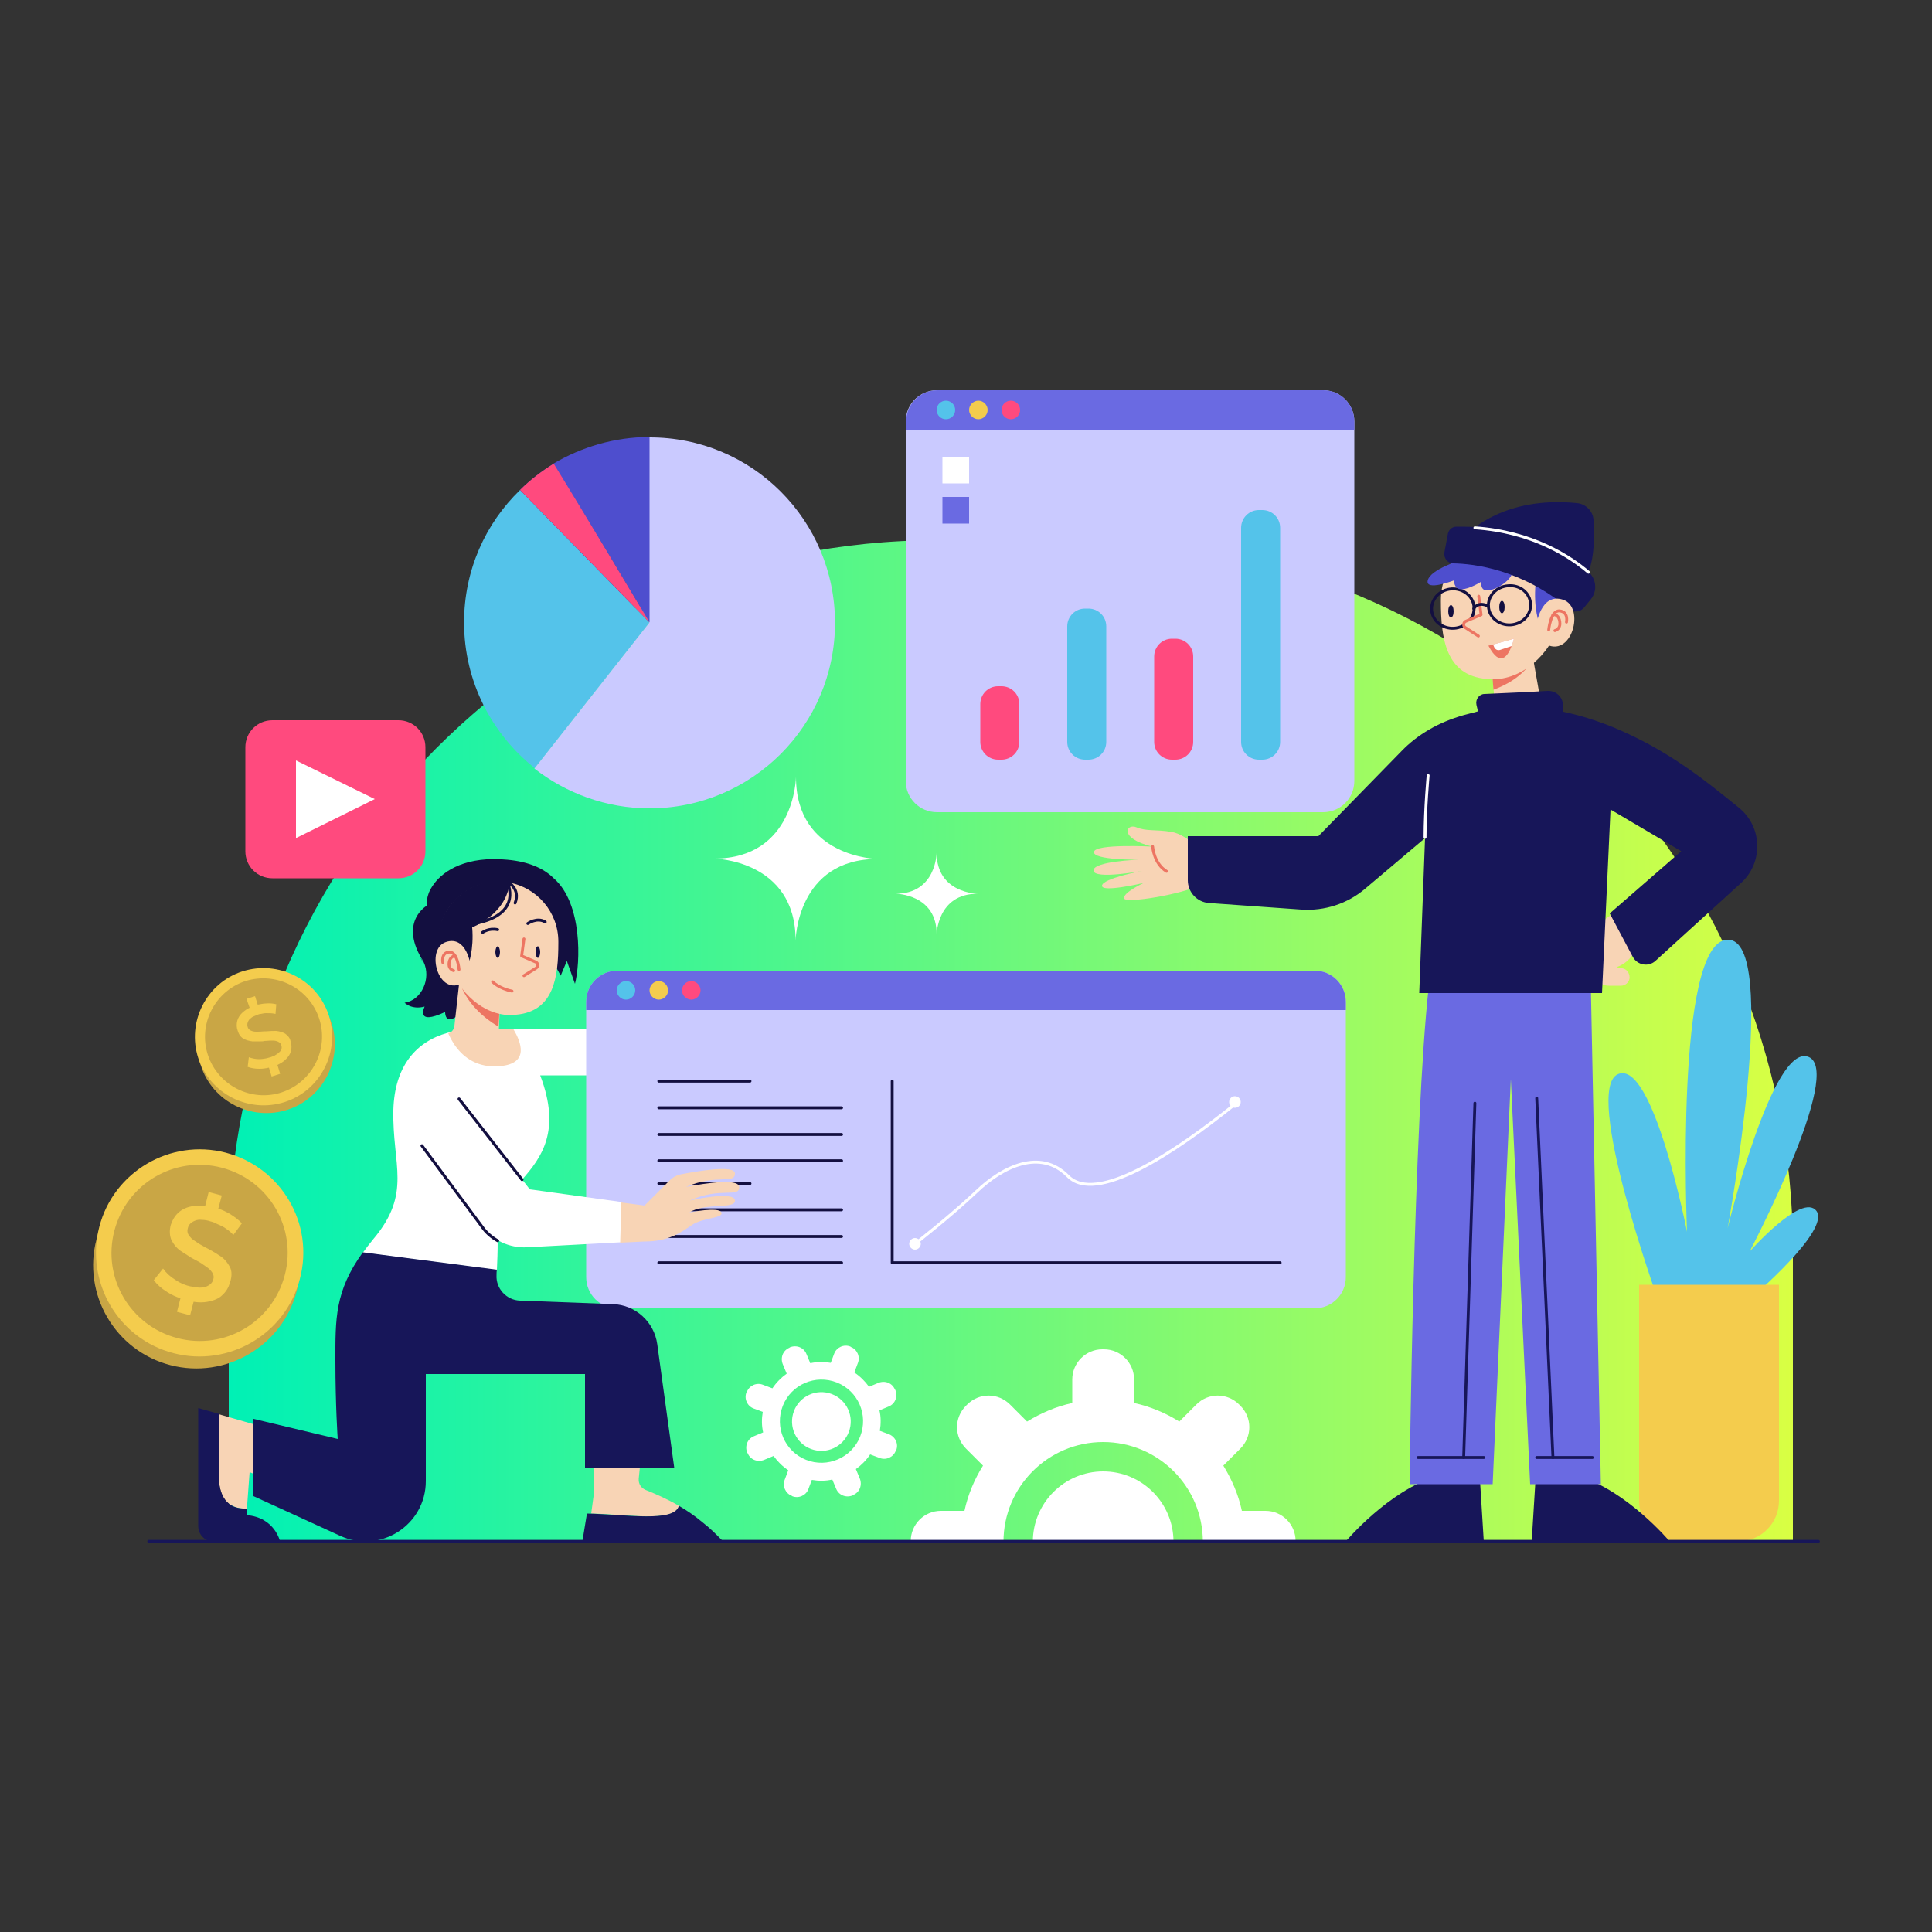 <?xml version="1.0" encoding="utf-8"?>
<!-- Generator: Adobe Illustrator 24.1.2, SVG Export Plug-In . SVG Version: 6.00 Build 0)  -->
<svg version="1.1" xmlns="http://www.w3.org/2000/svg" xmlns:xlink="http://www.w3.org/1999/xlink" x="0px" y="0px"
	 viewBox="0 0 500 500" style="enable-background:new 0 0 500 500;" xml:space="preserve">
<rect x="0" y="0" width="500" height="500" fill="#333333" stroke="none"/>
<style type="text/css">
	.st0{display:none;}
	.st1{fill:url(#SVGID_1_);}
	.st2{fill:#130F40;}
	.st3{fill:#FFFFFF;}
	.st4{fill:#F8D4B5;}
	.st5{fill:#171659;}
	.st6{fill:#ED7562;}
	.st7{fill:#CACAFF;}
	.st8{fill:#6A6AE2;}
	.st9{fill:#54C3EA;}
	.st10{fill:#F4CC4D;}
	.st11{fill:#FF4A7E;}
	.st12{fill:none;stroke:#130F40;stroke-width:0.75;stroke-linecap:round;stroke-linejoin:round;stroke-miterlimit:10;}
	.st13{fill:none;stroke:#FFFFFF;stroke-width:0.75;stroke-linecap:round;stroke-linejoin:round;stroke-miterlimit:10;}
	.st14{fill:#F8D4B5;stroke:#ED7562;stroke-width:0.75;stroke-linecap:round;stroke-linejoin:round;stroke-miterlimit:10;}
	.st15{fill:none;stroke:#ED7562;stroke-width:0.75;stroke-linecap:round;stroke-linejoin:round;stroke-miterlimit:10;}
	.st16{fill:#4E4ECE;}
	.st17{fill:#C9A645;}
	.st18{fill:none;stroke:#171659;stroke-width:0.75;stroke-linecap:round;stroke-linejoin:round;stroke-miterlimit:10;}
	.st19{clip-path:url(#SVGID_3_);}
</style>
<g id="BACKGROUND" class="st0">
</g>
<g id="OBJECTS">
	<linearGradient id="SVGID_1_" gradientUnits="userSpaceOnUse" x1="59.233" y1="269.329" x2="464.023" y2="269.329">
		<stop  offset="0" style="stop-color:#00F1B5"/>
		<stop  offset="1" style="stop-color:#D9FF43"/>
	</linearGradient>
	<path class="st1" d="M280.4,139.8h-37.6c-101.4,0-183.6,82.2-183.6,183.6v75.5H464v-75.5C464,222,381.8,139.8,280.4,139.8z"/>
	<path class="st2" d="M109.4,248.9c-0.2-0.4-0.4-0.7-0.6-1C109.1,248.2,109.3,248.5,109.4,248.9z"/>
	<path class="st2" d="M148.8,254.6l-2.1-5.9l-1.6,3.8l-2-3.7l-0.8-3.8c-0.2,0.1-0.4,0.3-0.5,0.4c-6.8,5-19.3,14.5-22.6,17
		c-0.2,0.1-0.4,0.2-0.6,0.3c-3.5,2.9-3.4-0.8-3.4-0.8c-7.9,3.7-5.3-1.4-5.3-1.4c-3.4,0.9-5.2-1-5.2-1c4.4-0.6,7-6.3,4.9-10.6
		c0,0,0,0,0,0c-0.2-0.4-0.4-0.7-0.6-1c-5.6-9.7,1.6-13.6,1.6-13.6c-0.2-0.9-0.1-2,0.4-3.3c0.3-0.7,0.7-1.4,1.2-2.1
		c2.7-3.8,8.8-7.4,19.1-6.4c5.6,0.5,9.5,2.3,12,4.8C150.8,233.8,150.2,249.3,148.8,254.6z"/>
	<path class="st3" d="M178,278.3h-38.2c5.5,14.4,0.3,21.3-4.7,27c-3.2,3.6-6.3,6.7-6.3,10.8c0,1.7,0,3.4,0,5c0,2.8-0.1,5.4-0.2,7.6
		l-34.7-4.5c0.8-1.1,1.7-2.3,2.7-3.5c10.1-12,4.9-19.1,5.2-33.4c0.3-11.3,5.8-17.7,14-20c2.2-0.6,4.7-0.9,7.3-0.9H178V278.3z"/>
	<path class="st4" d="M69.1,382.8l-4.5-1.8l-0.7,9.4c-3.8,0.2-7.3-1.6-7.3-8.7V366l11.5,3.3L69.1,382.8z"/>
	<path class="st5" d="M72.5,399H55.4c-2.3,0-4.1-1.8-4.1-4.1v-30.5l5.3,1.5v15.8c0,7.1,3.5,8.9,7.3,8.7l-0.1,1.7
		C71.2,392.7,72.5,399,72.5,399z"/>
	<path class="st4" d="M129.5,275.9c-5.9,0.6-9.5-2.3-11.5-5c-0.3-0.4-0.6-0.8-0.8-1.2c-0.6-0.9-0.9-1.7-1.2-2.3c0,0,0,0,0,0
		c0.9-0.2,1.5-1,1.6-1.9l1.3-11.7l10.6,4.2l-0.4,8.4h3.8C134.8,269.6,137.1,275.2,129.5,275.9z"/>
	<path class="st6" d="M129.5,258l-0.5,7.7c-8.8-5.2-10.1-11.9-10.1-11.9L129.5,258z"/>
	<g>
		<path class="st7" d="M350.5,109.1v93c0,4.5-3.6,8.1-8.1,8.1h-99.9c-4.5,0-8.1-3.6-8.1-8.1v-93c0-4.5,3.6-8.1,8.1-8.1h99.9
			C346.9,101,350.5,104.6,350.5,109.1z"/>
		<path class="st8" d="M350.5,109.1v2.1h-116v-2.1c0-4.5,3.6-8.1,8.1-8.1h99.9C346.9,101,350.5,104.6,350.5,109.1z"/>
		<circle class="st9" cx="244.8" cy="106.1" r="2.4"/>
		<path class="st10" d="M255.6,106.1c0,1.3-1.1,2.4-2.4,2.4s-2.4-1.1-2.4-2.4s1.1-2.4,2.4-2.4S255.6,104.8,255.6,106.1z"/>
		<circle class="st11" cx="261.6" cy="106.1" r="2.4"/>
		<rect x="243.9" y="118.2" class="st3" width="6.9" height="6.9"/>
		<rect x="243.9" y="128.6" class="st8" width="6.9" height="6.9"/>
		<g>
			<path class="st11" d="M259.2,196.6h-0.9c-2.5,0-4.6-2-4.6-4.6v-9.8c0-2.5,2-4.6,4.6-4.6h0.9c2.5,0,4.6,2,4.6,4.6v9.8
				C263.8,194.6,261.7,196.6,259.2,196.6z"/>
			<path class="st9" d="M281.7,196.6h-0.9c-2.5,0-4.6-2-4.6-4.6v-29.9c0-2.5,2-4.6,4.6-4.6h0.9c2.5,0,4.6,2,4.6,4.6V192
				C286.3,194.6,284.2,196.6,281.7,196.6z"/>
			<path class="st11" d="M304.2,196.6h-0.9c-2.5,0-4.6-2-4.6-4.6v-22.1c0-2.5,2-4.6,4.6-4.6h0.9c2.5,0,4.6,2,4.6,4.6V192
				C308.8,194.6,306.7,196.6,304.2,196.6z"/>
			<path class="st9" d="M326.7,196.6h-0.9c-2.5,0-4.6-2-4.6-4.6v-55.4c0-2.5,2-4.6,4.6-4.6h0.9c2.5,0,4.6,2,4.6,4.6V192
				C331.3,194.6,329.2,196.6,326.7,196.6z"/>
		</g>
	</g>
	<g>
		<path class="st7" d="M348.3,259.3v71.2c0,4.5-3.6,8.1-8.1,8.1H159.8c-4.5,0-8.1-3.6-8.1-8.1v-71.2c0-4.5,3.6-8.1,8.1-8.1h180.4
			C344.7,251.2,348.3,254.8,348.3,259.3z"/>
		<g>
			<path class="st8" d="M348.3,259.3v2.1H151.7v-2.1c0-4.5,3.6-8.1,8.1-8.1h180.4C344.7,251.2,348.3,254.8,348.3,259.3z"/>
			<path class="st9" d="M164.4,256.3c0,1.3-1.1,2.4-2.4,2.4c-1.3,0-2.4-1.1-2.4-2.4c0-1.3,1.1-2.4,2.4-2.4
				C163.4,253.9,164.4,255,164.4,256.3z"/>
			<path class="st10" d="M172.9,256.3c0,1.3-1.1,2.4-2.4,2.4c-1.3,0-2.4-1.1-2.4-2.4c0-1.3,1.1-2.4,2.4-2.4
				C171.8,253.9,172.9,255,172.9,256.3z"/>
			<path class="st11" d="M181.3,256.3c0,1.3-1.1,2.4-2.4,2.4c-1.3,0-2.4-1.1-2.4-2.4c0-1.3,1.1-2.4,2.4-2.4
				C180.2,253.9,181.3,255,181.3,256.3z"/>
		</g>
		<polyline class="st12" points="230.9,279.8 230.9,326.8 331.3,326.8 		"/>
		<path class="st13" d="M236.8,321.9c0,0,9.4-7.3,16-13.6s16.4-11.2,23.6-3.9c7.2,7.3,27-5.6,43.3-18.7"/>
		<path class="st3" d="M238.3,321.9c0,0.8-0.7,1.5-1.5,1.5c-0.8,0-1.5-0.7-1.5-1.5c0-0.8,0.7-1.5,1.5-1.5
			C237.6,320.4,238.3,321.1,238.3,321.9z"/>
		<circle class="st3" cx="319.6" cy="285.2" r="1.5"/>
		<g>
			<g>
				<line class="st12" x1="170.5" y1="279.8" x2="194.1" y2="279.8"/>
				<line class="st12" x1="170.5" y1="286.7" x2="217.8" y2="286.7"/>
				<line class="st12" x1="170.5" y1="293.6" x2="217.8" y2="293.6"/>
				<line class="st12" x1="170.5" y1="300.4" x2="217.8" y2="300.4"/>
			</g>
			<g>
				<line class="st12" x1="170.5" y1="306.3" x2="194.1" y2="306.3"/>
				<line class="st12" x1="170.5" y1="313.1" x2="217.8" y2="313.1"/>
				<line class="st12" x1="170.5" y1="320" x2="217.8" y2="320"/>
				<line class="st12" x1="170.5" y1="326.8" x2="217.8" y2="326.8"/>
			</g>
		</g>
	</g>
	<path class="st4" d="M113.4,243.8c0,3.7,0.4,6.1,2,8.1c0.8,1,1.9,1.9,3.4,2.8c1,1.6,2.3,3,3.7,4.2c2.8,2.4,6.3,3.9,10,3.8
		c0.4,0,0.7,0,1.1-0.1c9.8-0.9,10.9-9.8,10.9-18.6l0,0c0-0.1,0-0.2,0-0.3c0-7.6-5.5-14-12.8-15.3c-0.9-0.2-1.8-0.3-2.8-0.3
		C120.4,228.3,113.4,235.2,113.4,243.8z"/>
	<path class="st4" d="M121.7,248.8c0,0-2.7-6.5-7.3-4.5L121.7,248.8z"/>
	<path class="st2" d="M138.6,246.4c0,0.8,0.3,1.5,0.6,1.5c0.3,0,0.6-0.7,0.6-1.5s-0.3-1.5-0.6-1.5
		C138.8,244.9,138.6,245.6,138.6,246.4z"/>
	<path class="st2" d="M128.2,246.4c0,0.8,0.3,1.5,0.6,1.5c0.3,0,0.6-0.7,0.6-1.5s-0.3-1.5-0.6-1.5
		C128.5,244.9,128.2,245.6,128.2,246.4z"/>
	<path class="st14" d="M135.6,243l-0.6,4.4l3.7,1.6c0.6,0.3,0.6,1.1,0.1,1.5l-3.2,2"/>
	<path class="st2" d="M113.2,243.9c0,3.7,0.7,6,2.3,8l5.7-2.3c0,0,1.5-3.7,1-9.6c0,0,9-3.4,9.7-11.8c-0.9-0.2-1.8-0.3-2.8-0.3
		C120.4,228,113.2,235.3,113.2,243.9z"/>
	<path class="st4" d="M121.8,249.9c0,0-1-7.9-6.4-6.1c-5.4,1.8-2,14.4,4.5,10.5C121.6,253.2,121.8,249.9,121.8,249.9z"/>
	<path class="st15" d="M114.6,249.1c0,0-0.5-2.5,1.6-2.7c2.2-0.2,2.6,4.5,2.6,4.5"/>
	<path class="st15" d="M117.4,251.2c0,0-1.2-0.3-1.2-1.6c0-1.4,0.8-2.3,1.6-2.1"/>
	<path class="st12" d="M122.9,239c12.8-2.4,8.3-10.9,8.3-10.9s3.6,1.8,2.1,5.6"/>
	<path class="st14" d="M127.5,254.1c0,0,1.6,1.7,5,2.4"/>
	<path class="st12" d="M124.9,241.3c0,0,1.6-1.2,3.9-0.7"/>
	<path class="st12" d="M136.6,239c0,0,2.4-1.7,4.5-0.4"/>
	<path class="st4" d="M175.7,389.7c-1.2,4.4-12.7,2.2-22.7,2l0.8-5.9l-0.3-8h12.3l-0.5,4.9c-0.1,1.3,0.6,2.4,1.8,2.9
		C169.6,386.6,172.6,387.9,175.7,389.7z"/>
	<path class="st5" d="M187.2,399h-36.5l1.2-7.3c10,0.2,22.6,2.4,23.8-2c1.9,1.1,4,2.5,5.9,4.1C183.8,395.5,185.6,397.3,187.2,399z"
		/>
	<path class="st5" d="M86.8,352.1c0,11.8,0.6,20.3,0.6,20.3l-21.8-5.2v20l22.5,10.3c10.3,4.7,22.1-2.8,22.1-14.2v-27.7h41.2v24.3
		h23.1l-4.4-32c-0.8-5.8-5.6-10.2-11.5-10.4l-24-0.9c-3.5-0.1-6.3-3.1-6.1-6.6c0-0.4,0-0.9,0.1-1.4l-34.7-4.5
		C86.6,334.2,86.8,341.5,86.8,352.1z"/>
	<path class="st3" d="M137.1,307.8l-18.2-23.4l-9.6,12.1l15.5,20.9c2.7,3.6,7,5.6,11.5,5.4l24.4-1.3l0.3-10.4L137.1,307.8z"/>
	<path class="st4" d="M191.3,307.2c-0.1-2.9-13.8,0-13.8,0c8-3.5,12.7-0.6,12.7-3.5c0-2.3-9.8-0.6-13.9,0.2c-1.1,0.2-2.2,0.8-3,1.6
		l-6.5,6.5l-6-0.8l-0.3,10.4l6.3-0.3c6.3,0,9.5-2.4,12.3-4.3c2.8-1.9,8.2-1.7,7.6-3.2c-0.6-1.6-8.3,0-8.3,0
		c4.1-2.7,12.2-0.7,11.8-3.2c-0.4-2.5-11.7,0.1-11.7,0.1C186.3,307.1,191.4,310.1,191.3,307.2z"/>
	<line class="st12" x1="118.8" y1="284.4" x2="135.1" y2="305.3"/>
	<path class="st12" d="M128.8,321.1c-1.6-0.9-3-2.1-4.1-3.7l-15.5-20.9"/>
	<g>
		<path class="st9" d="M168.1,161.1l-29.7,37.7c-11.1-8.8-18.3-22.4-18.3-37.7c0-13.5,5.5-25.6,14.5-34.3L168.1,161.1z"/>
		<path class="st16" d="M168.1,161.1l-33.5-34.3c2.6-2.6,5.5-4.8,8.7-6.8C152.2,134.4,167.6,160.3,168.1,161.1z"/>
		<path class="st7" d="M216.1,161.2c0,26.5-21.5,48-48,48c-11.2,0-21.6-3.9-29.8-10.3l29.7-37.7l0,0v-48
			C194.6,113.1,216.1,134.6,216.1,161.2z"/>
		<path class="st16" d="M168.1,113.1v48c0,0-15.8-26.5-24.9-41.1C150.5,115.7,159,113.1,168.1,113.1z"/>
		<path class="st11" d="M168.1,161.1l-33.5-34.3c2.6-2.6,5.5-4.8,8.7-6.8C152.2,134.4,167.6,160.3,168.1,161.1z"/>
	</g>
	<g>
		<path class="st11" d="M103.1,227.3H70.5c-3.9,0-7-3.1-7-7v-26.9c0-3.9,3.1-7,7-7h32.6c3.9,0,7,3.1,7,7v26.9
			C110.1,224.2,107,227.3,103.1,227.3z"/>
		<polygon class="st3" points="76.6,196.8 76.6,216.9 97,206.8 		"/>
	</g>
	<path class="st3" d="M205.9,243.4c0,0,0.3-21.1,21.2-21.1c0,0-21.1-0.3-21.1-21.2c0,0-0.3,21.1-21.2,21.1
		C184.8,222.2,205.9,222.5,205.9,243.4z"/>
	<path class="st3" d="M242.4,241.9c0,0,0.1-10.6,10.6-10.6c0,0-10.6-0.1-10.6-10.6c0,0-0.1,10.6-10.6,10.6
		C231.9,231.3,242.5,231.4,242.4,241.9z"/>
	<g>
		<g>
			<g>
				<path class="st17" d="M76.8,334.1c-3.7,14.3-18.4,22.9-32.7,19.2S21.2,334.9,25,320.6c3.7-14.3,18.4-22.9,32.7-19.2
					C72,305.2,80.6,319.8,76.8,334.1z"/>
				<path class="st10" d="M77.6,331c-3.7,14.3-18.4,22.9-32.7,19.2c-14.3-3.7-22.9-18.4-19.2-32.7c3.7-14.3,18.4-22.9,32.7-19.2
					C72.8,302.1,81.4,316.7,77.6,331z"/>
				<path class="st17" d="M73.7,330c-3.2,12.2-15.6,19.5-27.8,16.3c-12.2-3.2-19.5-15.6-16.3-27.8c3.2-12.2,15.6-19.5,27.8-16.3
					C69.6,305.4,76.9,317.8,73.7,330z"/>
				<path class="st10" d="M59.5,327.9c-0.6-1.1-1.3-2-2.3-2.7c-0.9-0.6-2-1.3-3.3-2c-0.2-0.1-0.4-0.2-0.6-0.3c-1-0.6-1.9-1-2.5-1.5
					c-0.1-0.1-0.2-0.1-0.3-0.2c-0.7-0.4-1.2-0.9-1.6-1.5c-0.4-0.5-0.5-1.2-0.3-1.8c0.2-1,0.9-1.6,1.9-2c0.5-0.2,1.1-0.3,1.7-0.2
					c0.7,0,1.4,0.1,2.3,0.4c0.4,0.1,0.8,0.2,1.1,0.4c0.7,0.3,1.3,0.6,2,0.9c1,0.6,2,1.3,2.8,2.2l2.2-3c-0.8-0.9-1.9-1.7-3.2-2.5
					c-0.9-0.5-1.9-1-2.9-1.3l0.9-3.4l-3.4-0.9l-0.9,3.6c-1.1-0.1-2.2-0.1-3.1,0c-1.6,0.3-2.8,0.8-3.8,1.7c-1,0.9-1.6,2-2,3.2
					c-0.4,1.5-0.3,2.9,0.2,4c0.6,1.1,1.3,2,2.3,2.7c0.8,0.5,1.7,1.1,2.8,1.8c0.4,0.2,0.7,0.4,1.1,0.6c0.8,0.4,1.5,0.8,2,1.2
					c0.3,0.2,0.5,0.3,0.7,0.5c0.7,0.4,1.2,0.9,1.6,1.5c0.4,0.6,0.5,1.2,0.3,1.8c-0.2,0.9-0.9,1.5-1.9,1.9c-0.6,0.2-1.4,0.3-2.2,0.2
					c-0.6-0.1-1.2-0.2-1.9-0.3c-0.5-0.1-1.1-0.3-1.6-0.5c-0.8-0.3-1.7-0.8-2.4-1.3c-1.3-0.8-2.3-1.8-3-2.8l-2.4,3
					c0.8,1.1,1.9,2.1,3.5,3.1c1.1,0.7,2.2,1.2,3.4,1.6l-0.9,3.5l3.4,0.9l0.9-3.5c1.3,0.2,2.5,0.2,3.6,0c1.6-0.3,2.9-0.8,3.8-1.7
					c1-0.9,1.6-1.9,2-3.2C60.1,330.2,60,328.9,59.5,327.9z"/>
			</g>
		</g>
		<g>
			<g>
				<path class="st17" d="M85.8,264.8c3,9.3-2.1,19.4-11.4,22.4c-9.3,3-19.4-2.1-22.4-11.4c-3-9.3,2.1-19.4,11.4-22.4
					C72.7,250.4,82.7,255.5,85.8,264.8z"/>
				<path class="st10" d="M85.1,262.8c3,9.3-2.1,19.4-11.4,22.4c-9.3,3-19.4-2.1-22.4-11.4c-3-9.3,2.1-19.4,11.4-22.4
					C72.1,248.4,82.1,253.5,85.1,262.8z"/>
				<path class="st17" d="M82.6,263.6c2.6,7.9-1.8,16.5-9.7,19.1c-7.9,2.6-16.5-1.8-19.1-9.7c-2.6-7.9,1.8-16.5,9.7-19.1
					C71.5,251.4,80,255.7,82.6,263.6z"/>
				<path class="st10" d="M73.8,267.5c-0.7-0.4-1.5-0.6-2.3-0.7c-0.7,0-1.6,0-2.6,0.1c-0.2,0-0.3,0-0.5,0c-0.8,0.1-1.4,0.1-1.9,0.1
					c-0.1,0-0.1,0-0.2,0c-0.5,0-1-0.1-1.4-0.3c-0.4-0.2-0.7-0.5-0.8-0.9c-0.2-0.6-0.1-1.2,0.3-1.8c0.2-0.3,0.5-0.5,0.9-0.8
					c0.4-0.2,0.9-0.4,1.4-0.6c0.2-0.1,0.5-0.2,0.8-0.2c0.5-0.1,0.9-0.2,1.4-0.2c0.8,0,1.6,0,2.4,0.2l0.2-2.5
					c-0.8-0.2-1.7-0.3-2.7-0.2c-0.7,0-1.4,0.2-2.1,0.3l-0.7-2.2l-2.2,0.7l0.8,2.3c-0.7,0.3-1.2,0.7-1.7,1.1
					c-0.8,0.7-1.3,1.5-1.5,2.3c-0.2,0.8-0.2,1.7,0.1,2.5c0.3,1,0.8,1.7,1.5,2.1c0.7,0.4,1.5,0.6,2.3,0.7c0.6,0,1.4,0,2.2,0
					c0.3,0,0.6,0,0.9-0.1c0.6,0,1.1-0.1,1.6-0.1c0.2,0,0.4,0,0.6,0c0.5,0,1,0.1,1.4,0.3c0.4,0.2,0.7,0.5,0.8,0.9
					c0.2,0.6,0.1,1.2-0.4,1.7c-0.3,0.3-0.7,0.6-1.2,0.9c-0.3,0.2-0.7,0.3-1.2,0.5c-0.3,0.1-0.7,0.2-1.1,0.3
					c-0.6,0.1-1.2,0.2-1.8,0.2c-1,0-1.9-0.2-2.7-0.5l-0.3,2.5c0.8,0.3,1.8,0.5,3,0.5c0.8,0,1.7-0.1,2.5-0.3l0.7,2.3l2.2-0.7
					l-0.7-2.3c0.8-0.4,1.5-0.8,2-1.3c0.8-0.7,1.3-1.5,1.5-2.3c0.2-0.8,0.2-1.7-0.1-2.5C75.1,268.7,74.5,268,73.8,267.5z"/>
			</g>
		</g>
	</g>
	<g>
		<path class="st9" d="M429,336.1c0,0-19.4-54-10.3-58.1c9.1-4.1,17.9,40.8,17.9,40.8s-3.3-75.3,10.5-75.6c13.8-0.3,0,74.7,0,74.7
			s11.6-48,20.9-44.4c9.4,3.6-15.2,50.4-15.2,50.4s13.6-15.4,17.3-10.5c3.7,5-17,22.6-17,22.6H429z"/>
		<path class="st10" d="M449.9,398.9h-15.2c-5.8,0-10.5-4.7-10.5-10.5v-55.9h36.2v55.9C460.4,394.2,455.7,398.9,449.9,398.9z"/>
	</g>
	<g>
		<path class="st4" d="M312.2,221.4c0,0-4.8-5.4-9-6.1c-4.1-0.7-6.5-0.1-9.1-1.2c-2.6-1.1-4.8,2.8,4.1,5c0,0-14.9-0.8-15.1,1.4
			c-0.2,2.1,11.5,2,11.5,2s-11.7,0.4-11.6,2.8c0.1,2.4,12.6,0.1,12.6,0.1s-10.2,1.9-10.4,3.8c-0.2,1.9,10.8-0.7,10.8-0.7
			s-5.4,2.5-5.1,4c0.3,1.4,15-1,20.1-3.6L312.2,221.4z"/>
		<path class="st5" d="M383,382.8l1,16.1h-35.7c0,0,11-13.1,23.6-16.9L383,382.8z"/>
		<path class="st5" d="M397.4,382.8l-1,16.1h35.7c0,0-11-13.1-23.6-16.9L397.4,382.8z"/>
		<path class="st4" d="M424.2,243.3c0,0-1.1,5.5-5.9,7l1.6,0.3c1.2,0.2,2,1.5,1.8,2.7l0,0c-0.2,1-1.1,1.8-2.2,1.8h-3.1
			c-2,0-3.6-1.5-3.9-3.4l-1.4-10.8l7.4-5.2L424.2,243.3z"/>
		<path class="st8" d="M369.8,255c-4,35.3-5,129.1-5,129.1h21.5l4.7-104.9l5,104.9h18.3L411.7,255H369.8z"/>
		<polygon class="st4" points="399.6,186.4 387.1,186.4 386.9,182.9 385.9,170.6 396.8,170.6 397.4,174 		"/>
		<path class="st6" d="M396.8,170.6c-1.9,3.1-4.9,5.9-10.3,7.9l-0.6-7.9H396.8L396.8,170.6z"/>
		<path class="st4" d="M406.6,155.3c0,4-0.5,6.6-2.2,8.8c-0.9,1.1-2,2.1-3.6,3.1c-1.1,1.7-2.5,3.2-4,4.5c-3.1,2.6-6.8,4.2-10.9,4.1
			c-0.4,0-0.8,0-1.2-0.1c-10.6-0.9-11.8-10.6-11.8-20.1l0,0c0-0.1,0-0.2,0-0.3c0-8.3,6-15.2,13.8-16.6c1-0.2,2-0.3,3-0.3
			C399.1,138.4,406.6,146,406.6,155.3z"/>
		<path class="st4" d="M397.7,160.6c0,0,2.9-7,8-4.9L397.7,160.6z"/>
		<path class="st2" d="M389.4,157.1c0,0.9-0.3,1.6-0.7,1.6c-0.4,0-0.7-0.7-0.7-1.6s0.3-1.6,0.7-1.6
			C389.1,155.5,389.4,156.2,389.4,157.1z"/>
		<path class="st2" d="M376.2,158.2c0,0.9-0.3,1.6-0.7,1.6c-0.4,0-0.7-0.7-0.7-1.6s0.3-1.6,0.7-1.6
			C375.9,156.6,376.2,157.3,376.2,158.2z"/>
		<path class="st6" d="M391.8,165.3c0,0-0.2,0.9-0.6,1.9c-0.9,2.4-2.9,5.8-6-0.1l1.2-0.3L391.8,165.3z"/>
		<path class="st3" d="M391.8,165.3c0,0-0.2,0.9-0.6,1.9l-3,1c-0.6,0.2-1.2-0.1-1.5-0.7l-0.3-0.7L391.8,165.3z"/>
		
			<ellipse transform="matrix(0.998 -6.305564e-02 6.305564e-02 0.998 -9.186 24.02)" class="st12" cx="376" cy="157.5" rx="5.5" ry="5.1"/>
		<path class="st12" d="M396.1,156.3c0.2,2.8-2.1,5.2-5.1,5.4c-3,0.2-5.6-1.9-5.8-4.7c-0.2-2.8,2.1-5.2,5.1-5.4
			C393.4,151.3,396,153.5,396.1,156.3z"/>
		<path class="st14" d="M382.7,154.3l0.6,4.8l-4,1.7c-0.6,0.3-0.7,1.2-0.1,1.6l3.4,2.2"/>
		<path class="st12" d="M381.4,157.5c0,0,1.1-2,3.8-0.6"/>
		<path class="st16" d="M378.2,144.9c0,0-8,2.4-8.7,5.3c-0.7,2.9,6.8,0,6.8,0s-0.1,2.3,1.9,2.3c2.1,0,5.2-2,5.2-2s-0.5,2.4,1.6,2.3
			c2.2-0.1,6.7-2.7,6.7-5.8L378.2,144.9z"/>
		<path class="st16" d="M406.9,155.4c0,4-0.7,6.5-2.4,8.6l-6.1-2.5c0,0-1.6-4-1-10.4c0,0-9.7-3.7-10.5-12.8c1-0.2,2-0.3,3-0.3
			C399.1,138.1,406.9,146.1,406.9,155.4z"/>
		<path class="st5" d="M380.2,137.8c0,0,9-9.5,27.9-7.6c2.3,0.2,4.2,2.1,4.3,4.4c0.3,4.6,0.2,12.1-2.3,14.9L380.2,137.8z"/>
		<path class="st5" d="M411.7,155.1l-1.8,2.2c-1,1.1-2.7,1.3-3.8,0.3c-12.3-10.3-24.6-11.7-30-11.8c-1.5,0-2.5-1.4-2.3-2.8l0.9-4.8
			c0.2-1.1,1.1-1.9,2.2-1.9c1.6,0,3.2,0,4.7,0.1c14.8,1,24.6,7.4,29.4,11.5c0,0,0.1,0,0.1,0.1C413.2,149.9,413.4,153,411.7,155.1z"
			/>
		<path class="st4" d="M397.6,161.8c0,0,1.1-8.5,6.9-6.6c5.9,1.9,2.2,15.6-4.8,11.3C397.8,165.5,397.6,161.8,397.6,161.8z"/>
		<path class="st15" d="M405.4,161c0,0,0.6-2.7-1.8-2.9c-2.3-0.2-2.8,4.9-2.8,4.9"/>
		<path class="st15" d="M402.4,163.2c0,0,1.3-0.3,1.3-1.8c0-1.5-0.8-2.5-1.8-2.3"/>
		<path class="st13" d="M381.7,136.6c14.8,1,24.6,7.4,29.4,11.5"/>
		<path class="st5" d="M450.6,228.5l-22.2,20.2c-1.8,1.6-4.6,1.1-5.8-1l-6-11.3l18.5-16.1l-18.3-10.8l-2.2,47.5h-47.3l1.5-40.1
			l-15.5,13.1c-4.6,3.9-10.5,5.8-16.5,5.4l-23.9-1.7c-3.1-0.2-5.5-2.8-5.5-5.9v-11.4h33.8l21.5-22c2.1-2.2,4.6-4.1,7.2-5.6
			c2.7-1.6,5.7-2.8,8.8-3.7l3.8-1l-0.4-1.7c-0.3-1.4,0.7-2.8,2.1-2.8l11-0.5l5.3-0.3c2.2-0.1,4,1.6,4,3.8v1.6
			c4.4,0.9,8.8,2.3,13.2,4.1c14.1,5.9,23.4,13.5,32.4,20.8C456.1,214,456.4,223.2,450.6,228.5z"/>
		<path class="st13" d="M368.8,216.7c0-7.4,0.8-16,0.8-16"/>
		<line class="st18" x1="367" y1="377.2" x2="384" y2="377.2"/>
		<line class="st18" x1="397.7" y1="377.2" x2="412.1" y2="377.2"/>
		<line class="st18" x1="378.8" y1="377.2" x2="381.7" y2="285.5"/>
		<line class="st18" x1="397.7" y1="284.2" x2="401.9" y2="377.2"/>
		<path class="st14" d="M298.3,219.1c0,0,0.3,4.4,3.6,6.4"/>
	</g>
	<g>
		<defs>
			<path id="SVGID_2_" d="M280.4,139.8h-37.6c-101.4,0-183.6,82.2-183.6,183.6v75.5H464v-75.5C464,222,381.8,139.8,280.4,139.8z"/>
		</defs>
		<clipPath id="SVGID_3_">
			<use xlink:href="#SVGID_2_"  style="overflow:visible;"/>
		</clipPath>
		<g class="st19">
			<g>
				<path class="st3" d="M327.5,391h-6.1c-0.9-4.2-2.6-8.1-4.8-11.7l4.4-4.4c3.1-3.1,3.1-8,0-11.1l-0.3-0.3c-3.1-3.1-8-3.1-11.1,0
					l-4.4,4.4c-3.5-2.2-7.5-3.9-11.7-4.8V357c0-4.3-3.5-7.8-7.8-7.8h-0.4c-4.3,0-7.8,3.5-7.8,7.8v6.1c-4.2,0.9-8.1,2.6-11.7,4.8
					l-4.4-4.4c-3.1-3.1-8-3.1-11.1,0l-0.3,0.3c-3.1,3.1-3.1,8,0,11.1l4.4,4.4c-2.2,3.5-3.9,7.5-4.8,11.7h-6.1
					c-4.3,0-7.8,3.5-7.8,7.8v0.4c0,4.3,3.5,7.8,7.8,7.8h6.1c0.9,4.2,2.6,8.1,4.8,11.7l-4.4,4.4c-3.1,3.1-3.1,8,0,11.1l0.3,0.3
					c3.1,3.1,8,3.1,11.1,0l4.4-4.4c3.5,2.2,7.5,3.9,11.7,4.8v6.1c0,4.3,3.5,7.8,7.8,7.8h0.4c4.3,0,7.8-3.5,7.8-7.8v-6.1
					c4.2-0.9,8.1-2.6,11.7-4.8l4.4,4.4c3.1,3.1,8,3.1,11.1,0l0.3-0.3c3.1-3.1,3.1-8,0-11.1l-4.4-4.4c2.2-3.5,3.9-7.5,4.8-11.7h6.1
					c4.3,0,7.8-3.5,7.8-7.8v-0.4C335.3,394.5,331.8,391,327.5,391z M285.5,424.8c-14.2,0-25.8-11.5-25.8-25.8
					c0-14.2,11.5-25.8,25.8-25.8c14.2,0,25.8,11.5,25.8,25.8C311.2,413.2,299.7,424.8,285.5,424.8z"/>
				<circle class="st3" cx="285.5" cy="399" r="18.2"/>
			</g>
			<g>
				<path class="st3" d="M230.1,371.2l-2.4-0.9c0.3-1.8,0.3-3.6-0.1-5.3l2.4-1c1.7-0.7,2.4-2.6,1.7-4.3l-0.1-0.1
					c-0.7-1.7-2.6-2.4-4.3-1.7l-2.4,1c-1-1.4-2.3-2.7-3.8-3.7l0.9-2.4c0.7-1.7-0.2-3.6-1.8-4.2l-0.1-0.1c-1.7-0.7-3.6,0.2-4.2,1.8
					l-0.9,2.4c-1.8-0.3-3.6-0.3-5.3,0.1l-1-2.4c-0.7-1.7-2.6-2.4-4.3-1.7l-0.1,0.1c-1.7,0.7-2.4,2.6-1.7,4.3l1,2.4
					c-1.4,1-2.7,2.3-3.7,3.8l-2.4-0.9c-1.7-0.7-3.6,0.2-4.2,1.8l-0.1,0.1c-0.7,1.7,0.2,3.6,1.8,4.2l2.4,0.9
					c-0.3,1.8-0.3,3.6,0.1,5.3l-2.4,1c-1.7,0.7-2.4,2.6-1.7,4.3l0.1,0.1c0.7,1.7,2.6,2.4,4.3,1.7l2.4-1c1,1.4,2.3,2.7,3.8,3.7
					l-0.9,2.4c-0.7,1.7,0.2,3.6,1.8,4.2l0.1,0.1c1.7,0.7,3.6-0.2,4.2-1.8l0.9-2.4c1.8,0.3,3.6,0.3,5.3-0.1l1,2.4
					c0.7,1.7,2.6,2.4,4.3,1.7l0.1-0.1c1.7-0.7,2.4-2.6,1.7-4.3l-1-2.4c1.4-1,2.7-2.3,3.7-3.8l2.4,0.9c1.7,0.7,3.6-0.2,4.2-1.8
					l0.1-0.1C232.6,373.8,231.8,371.9,230.1,371.2z M208.6,377.8c-5.5-2.2-8.2-8.4-6-14c2.2-5.5,8.4-8.2,14-6c5.5,2.2,8.2,8.4,6,14
					C220.4,377.3,214.1,380,208.6,377.8z"/>
				
					<ellipse transform="matrix(0.258 -0.966 0.966 0.258 -197.668 478.342)" class="st3" cx="212.6" cy="367.9" rx="7.6" ry="7.6"/>
			</g>
		</g>
	</g>
	<line class="st18" x1="38.5" y1="398.9" x2="470.6" y2="398.9"/>
</g>
</svg>

